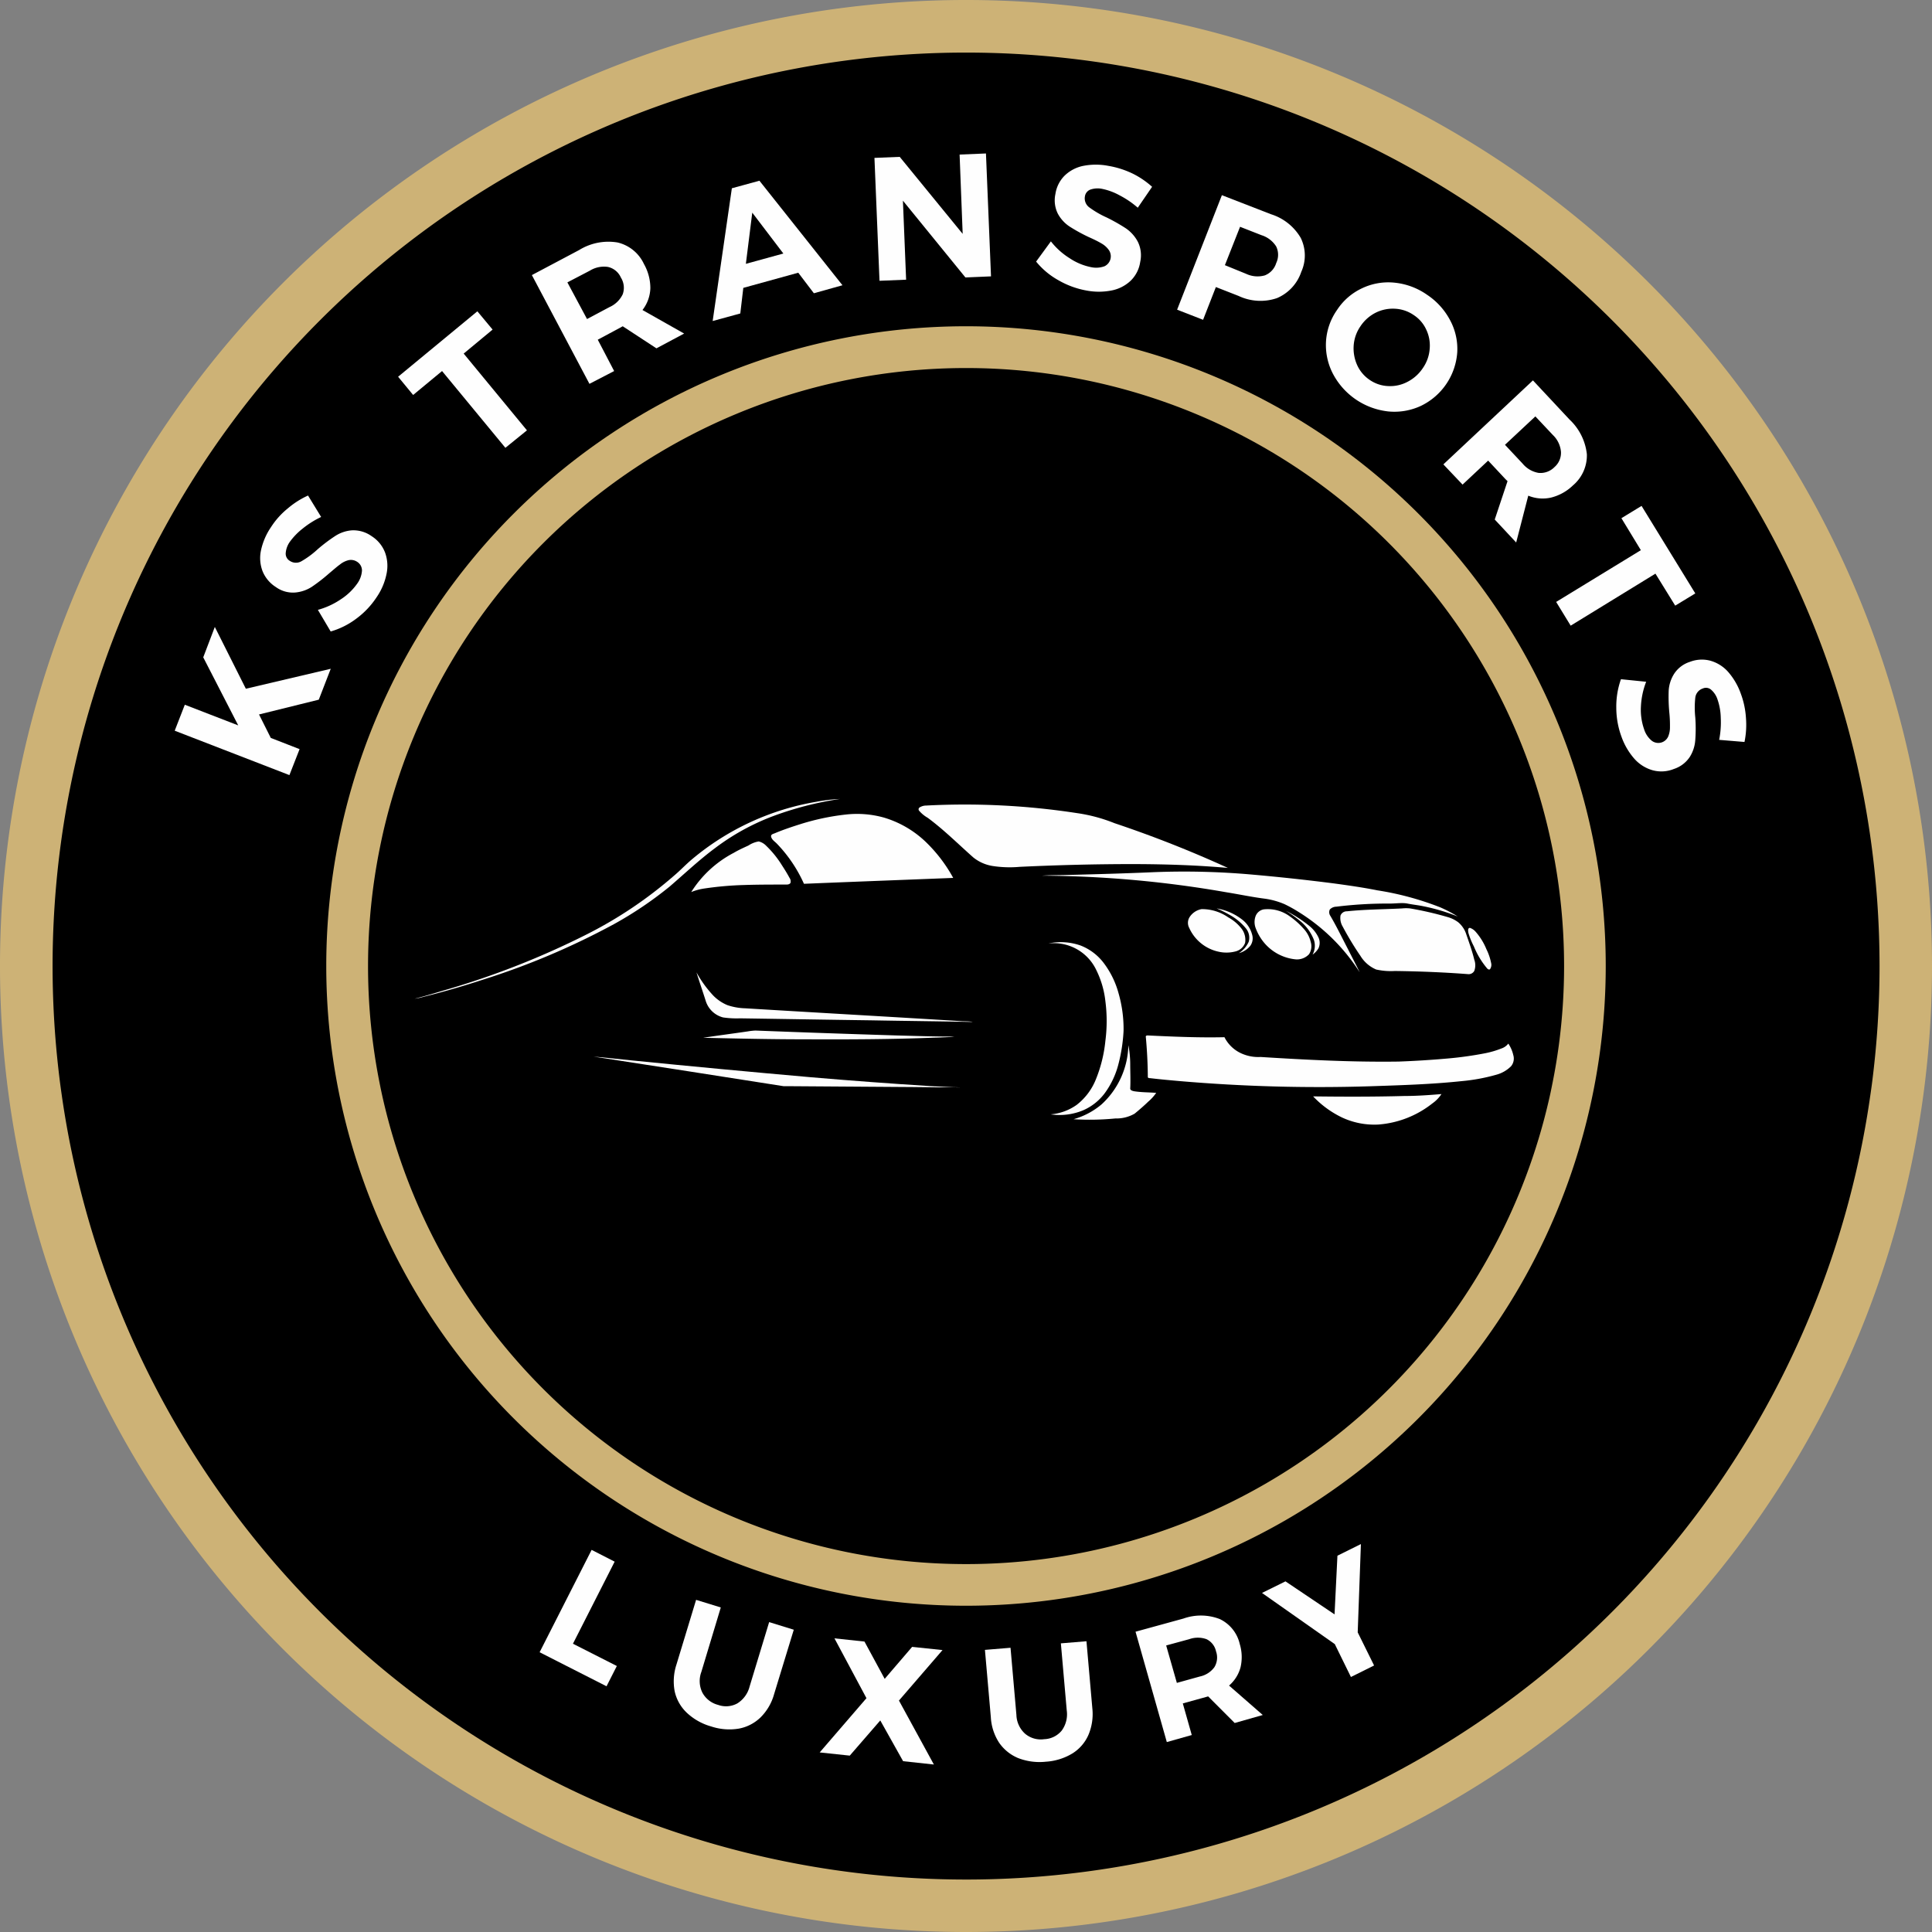 <svg xmlns="http://www.w3.org/2000/svg" xmlns:xlink="http://www.w3.org/1999/xlink" viewBox="0 0 302 302"><rect x="0" y="0" width="302" height="302" fill="#808080" stroke="none"/><defs><style>.cls-1{fill:none;}.cls-2{clip-path:url(#clip-path);}.cls-3{clip-path:url(#clip-path-2);}.cls-4{clip-path:url(#clip-path-3);}.cls-5{clip-path:url(#clip-path-4);}.cls-6{clip-path:url(#clip-path-5);}.cls-7{fill:#cdb276;}.cls-8{fill:#fefefe;}.cls-9{clip-path:url(#clip-path-6);}.cls-10{clip-path:url(#clip-path-7);}.cls-11{clip-path:url(#clip-path-8);}</style><clipPath id="clip-path"><rect class="cls-1" x="64.76" y="125.17" width="66.82" height="31.74"/></clipPath><clipPath id="clip-path-2"><rect class="cls-1" x="143.58" y="125.17" width="49.33" height="11.74"/></clipPath><clipPath id="clip-path-3"><rect class="cls-1" x="178.24" y="160.91" width="58.51" height="10.67"/></clipPath><clipPath id="clip-path-4"><rect class="cls-1" x="204.91" y="170.24" width="21.33" height="5.93"/></clipPath><clipPath id="clip-path-5"><rect class="cls-1" width="302" height="302"/></clipPath><clipPath id="clip-path-6"><rect class="cls-1" x="64.76" y="124.89" width="66.82" height="32.02"/></clipPath><clipPath id="clip-path-7"><rect class="cls-1" x="178.24" y="160.91" width="58.51" height="9.33"/></clipPath><clipPath id="clip-path-8"><rect class="cls-1" x="204.91" y="170.24" width="21.33" height="5.65"/></clipPath></defs><g id="Calque_2" data-name="Calque 2"><g id="Calque_1-2" data-name="Calque 1"><path d="M84.35,258.55l8.13-16,3.6,1.84-6.52,12.83,6.86,3.48-1.61,3.17Z"/><path d="M109.63,261.63a4.1,4.1,0,0,0,.16,3.23,3.89,3.89,0,0,0,2.46,1.92,3.67,3.67,0,0,0,3-.23,4.37,4.37,0,0,0,1.92-2.63l3.06-10.08,3.85,1.19L121,265.11a8.18,8.18,0,0,1-2.12,3.63,6.59,6.59,0,0,1-3.4,1.75,10.12,10.12,0,0,1-8.12-2.48,6.55,6.55,0,0,1-1.9-3.36,8.45,8.45,0,0,1,.29-4.21l3.06-10.08,3.86,1.19Z"/><path d="M135.44,265.73l-5-9.35,4.69.5,3.16,5.83,4.29-5,4.75.5-6.81,7.89,5.46,10-4.81-.52-3.57-6.37-4.77,5.5-4.7-.5Z"/><path d="M158.88,268.35a4.12,4.12,0,0,0,1.35,2.93,3.79,3.79,0,0,0,3,.86,3.71,3.71,0,0,0,2.73-1.33,4.35,4.35,0,0,0,.79-3.15l-.92-10.5,4-.33.92,10.5a8.36,8.36,0,0,1-.62,4.16,6.46,6.46,0,0,1-2.5,2.88,9.11,9.11,0,0,1-4.15,1.29,9.24,9.24,0,0,1-4.31-.56,6.76,6.76,0,0,1-3-2.42,8.11,8.11,0,0,1-1.29-4l-.92-10.5,4-.33Z"/><path d="M197.39,268.36,193,269.61l-4.15-4.16-.35.1-3.61,1,1.4,4.94-3.9,1.1-4.89-17.25,7.5-2.12a8.16,8.16,0,0,1,5.66.08,5.72,5.72,0,0,1,3.13,3.9,7,7,0,0,1,.12,3.67,5.74,5.74,0,0,1-1.79,2.83Zm-15.1-10.87,1.67,5.85,3.6-1a3.76,3.76,0,0,0,2.27-1.46,2.88,2.88,0,0,0,.25-2.47,2.73,2.73,0,0,0-1.48-1.9,4,4,0,0,0-2.71,0Z"/><path d="M209.06,243.46l3.67-1.81-.5,13.79,2.56,5.18-3.62,1.8-2.52-5.11-11.38-8,3.67-1.81,7.67,5.17Z"/><path d="M38.43,107.94l13.27-3.12-1.87,4.83L40.49,112l1.84,3.67,4.5,1.75-1.59,4.06-17.93-6.93,1.58-4.07,8.35,3.23L31.77,103l1.81-4.71Z"/><path d="M50.2,81.09a14.19,14.19,0,0,0-2.92,1.84,10.26,10.26,0,0,0-2,2.08,3.5,3.5,0,0,0-.62,1.75A1.29,1.29,0,0,0,45.3,88a1.71,1.71,0,0,0,1.82.06,14.3,14.3,0,0,0,2.52-1.85,24.78,24.78,0,0,1,2.75-2.09A5.54,5.54,0,0,1,55,83.18a4.9,4.9,0,0,1,3.09.91,5.23,5.23,0,0,1,2.1,2.57A6,6,0,0,1,60.43,90a9.84,9.84,0,0,1-1.52,3.6A13.11,13.11,0,0,1,55.7,97a12.23,12.23,0,0,1-4,2l-2-3.37A12.38,12.38,0,0,0,53.26,94a9.18,9.18,0,0,0,2.56-2.46,3.87,3.87,0,0,0,.73-2,1.61,1.61,0,0,0-.77-1.4,1.74,1.74,0,0,0-1.31-.25,3.42,3.42,0,0,0-1.35.67c-.46.33-1,.81-1.73,1.42A26.83,26.83,0,0,1,48.68,92a5.83,5.83,0,0,1-2.58.88,4.63,4.63,0,0,1-3-.86,5.29,5.29,0,0,1-2.07-2.44,5.75,5.75,0,0,1-.27-3.27,10.26,10.26,0,0,1,1.57-3.66A12.32,12.32,0,0,1,45,79.74a13.28,13.28,0,0,1,3.15-2Z"/><path d="M64.58,62l-2.35-2.86L74.62,48.94,77,51.8l-4.52,3.75,9.89,12L79,70.3l-9.9-12Z"/><path d="M106.94,52.42l-4.33,2.31-5.27-3.44L97,51.5l-3.53,1.88L96,58.23l-3.86,2-9-17,7.38-3.91a8.71,8.71,0,0,1,6-1.19,6.08,6.08,0,0,1,4.14,3.37,7.67,7.67,0,0,1,1,3.79,5.87,5.87,0,0,1-1.23,3.4Zm-18.25-8,3.07,5.73,3.52-1.88a4.15,4.15,0,0,0,2.06-2,3,3,0,0,0-.29-2.62,2.9,2.9,0,0,0-2-1.65,4.24,4.24,0,0,0-2.85.58Z"/><path d="M131.69,44.87l-4.47,1.25-2.44-3.21-8.59,2.36-.47,4-4.32,1.18,3-20.75,4.31-1.18Zm-14.1-11.35-1,8,5.86-1.61Z"/><path d="M150.48,36.84,150,24.44l4.12-.17.79,19.21-4,.17-9.77-12,.5,12.35-4.16.17L136.69,25l3.95-.16Z"/><path d="M177.85,32.75A14.11,14.11,0,0,0,175,30.81a9.63,9.63,0,0,0-2.68-1,3.51,3.51,0,0,0-1.86.1,1.33,1.33,0,0,0-.87,1.06,1.74,1.74,0,0,0,.66,1.71A14.76,14.76,0,0,0,173,34.23a28.37,28.37,0,0,1,3,1.7A5.86,5.86,0,0,1,177.83,38a4.79,4.79,0,0,1,.37,3.16,5.13,5.13,0,0,1-1.5,2.94,6,6,0,0,1-3,1.52,10.28,10.28,0,0,1-3.92,0,13.54,13.54,0,0,1-4.39-1.62,12,12,0,0,1-3.46-2.9L164.26,38a11.31,11.31,0,0,0,2.94,2.64A9.22,9.22,0,0,0,170.49,42a3.8,3.8,0,0,0,2.15-.13,1.72,1.72,0,0,0,.66-2.56,3.67,3.67,0,0,0-1.12-1c-.49-.29-1.16-.63-2-1a26.61,26.61,0,0,1-3-1.65,5.57,5.57,0,0,1-1.83-2,4.68,4.68,0,0,1-.38-3.1,5.07,5.07,0,0,1,1.42-2.83,5.78,5.78,0,0,1,2.92-1.55,10.24,10.24,0,0,1,3.95,0A14.15,14.15,0,0,1,177,27.39a13.28,13.28,0,0,1,3.09,2.09Z"/><path d="M198.68,33.77a8.23,8.23,0,0,1,4.64,3.69,6.21,6.21,0,0,1,.09,5.31,6.82,6.82,0,0,1-3.8,4.11,8,8,0,0,1-6-.34l-3.55-1.39-2,5.12-4.06-1.58,7-17.9Zm-3.9,9.31a4.14,4.14,0,0,0,2.92.25,3,3,0,0,0,1.79-1.93,3,3,0,0,0,0-2.59A4.2,4.2,0,0,0,197.16,37l-3.34-1.31-2.37,6Z"/><path d="M223.06,46.35a10.85,10.85,0,0,1,3.62,4,9.48,9.48,0,0,1,1.11,5,10.07,10.07,0,0,1-5.65,8.36,9.82,9.82,0,0,1-5.08.89A10.51,10.51,0,0,1,212,62.79a10.67,10.67,0,0,1-3.61-4,9.73,9.73,0,0,1-1.1-5,9.59,9.59,0,0,1,1.73-5,9.4,9.4,0,0,1,3.93-3.4,9.53,9.53,0,0,1,5-.87A10.7,10.7,0,0,1,223.06,46.35ZM221,49.54a5.72,5.72,0,0,0-2.92-1,6,6,0,0,0-3,.6,6.2,6.2,0,0,0-2.38,2.09,6,6,0,0,0-1.06,3,6.37,6.37,0,0,0,.54,3.06A5.63,5.63,0,0,0,217,60.64a5.79,5.79,0,0,0,3-.67,6.27,6.27,0,0,0,2.39-2.14,6,6,0,0,0,1.07-3,5.77,5.77,0,0,0-.53-3A5.35,5.35,0,0,0,221,49.54Z"/><path d="M237,85.08l-3.35-3.59,2-6-.3-.29-2.72-2.93-4,3.75-3-3.17,14-13.13,5.71,6.11a8.72,8.72,0,0,1,2.68,5.44,6.14,6.14,0,0,1-2.18,4.87,7.54,7.54,0,0,1-3.42,1.9,5.91,5.91,0,0,1-3.56-.3Zm3-19.71-4.75,4.44L238,72.74a4.15,4.15,0,0,0,2.5,1.46,3,3,0,0,0,2.46-1A2.94,2.94,0,0,0,244,70.89a4.15,4.15,0,0,0-1.29-2.58Z"/><path d="M253.45,81.25l3.15-1.92L265,93,261.85,95l-3.09-5-13.25,8.13-2.27-3.71,13.25-8.12Z"/><path d="M268.73,115.93a14.07,14.07,0,0,0,.25-3.44,9.24,9.24,0,0,0-.5-2.85,3.41,3.41,0,0,0-1-1.54,1.24,1.24,0,0,0-1.33-.19,1.74,1.74,0,0,0-1.15,1.42,14.44,14.44,0,0,0,0,3.12,24,24,0,0,1,0,3.46,5.67,5.67,0,0,1-.85,2.67,4.73,4.73,0,0,1-2.52,1.91,5.2,5.2,0,0,1-3.31.19,6,6,0,0,1-2.84-1.79,10.54,10.54,0,0,1-2-3.4,13.19,13.19,0,0,1-.83-4.58,12.73,12.73,0,0,1,.73-4.46l3.94.4a12.21,12.21,0,0,0-.82,3.87,9.17,9.17,0,0,0,.46,3.52,3.77,3.77,0,0,0,1.21,1.8,1.69,1.69,0,0,0,2.56-.69,3.72,3.72,0,0,0,.27-1.48,20,20,0,0,0-.1-2.25,26.35,26.35,0,0,1-.1-3.42,5.53,5.53,0,0,1,.83-2.6,4.59,4.59,0,0,1,2.48-1.9,5.17,5.17,0,0,1,3.17-.19,5.82,5.82,0,0,1,2.79,1.73,10.5,10.5,0,0,1,2,3.42,14.21,14.21,0,0,1,.58,7.56Z"/><g class="cls-2"><path d="M127.55,125.62a26.46,26.46,0,0,1,3.75-.45,51.58,51.58,0,0,0-10.66,2.76,36.16,36.16,0,0,0-8.85,4.91c-2.51,1.86-4.76,4-7.15,6.06A59.58,59.58,0,0,1,96,144.72a117.26,117.26,0,0,1-20.55,8.71c-3.05,1-6.14,1.89-9.25,2.67a8.26,8.26,0,0,1-1.38.29c1.77-.43,3.52-1,5.27-1.49a129.51,129.51,0,0,0,21.62-8.56,66,66,0,0,0,13.62-9.15c1-.84,1.86-1.77,2.85-2.6A40.87,40.87,0,0,1,127.55,125.62Z"/></g><g class="cls-3"><path d="M144.77,126.19a116.19,116.19,0,0,1,23.57,1.19A24.76,24.76,0,0,1,174.2,129a181.21,181.21,0,0,1,17.74,7c-4.93-.44-9.88-.59-14.83-.6-5.91,0-11.81.15-17.71.43a17.52,17.52,0,0,1-4.22-.13,6.48,6.48,0,0,1-3.05-1.34c-2.35-2.09-4.59-4.33-7.12-6.2a5.13,5.13,0,0,1-1.3-1,.36.36,0,0,1,0-.54A2.12,2.12,0,0,1,144.77,126.19Z"/></g><path d="M132.17,127.61a15.81,15.81,0,0,1,6,.47,16.06,16.06,0,0,1,6.83,4.09,23.32,23.32,0,0,1,4,5.34c-7.78.31-15.56.6-23.33.92a21.9,21.9,0,0,0-4.27-6.31c-.31-.31-.72-.56-.85-1s.36-.49.61-.62c1.31-.55,2.67-1,4-1.42A37.1,37.1,0,0,1,132.17,127.61Z"/><path d="M117,132.44a4.1,4.1,0,0,1,1.6-.63,2.38,2.38,0,0,1,1.14.65,15.93,15.93,0,0,1,2.51,3.1c.41.64.81,1.28,1.16,1.94a.93.93,0,0,1,.15.8c-.19.28-.56.25-.85.25q-3.19,0-6.39.08a50,50,0,0,0-6.11.52,9.42,9.42,0,0,0-2.16.57,17.29,17.29,0,0,1,6.65-6.13C115.4,133.17,116.18,132.81,117,132.44Z"/><path d="M166.43,137.06c4.65-.12,9.31-.24,14-.45a120.29,120.29,0,0,1,15.07.36q6.51.57,13,1.4c2.27.31,4.54.63,6.79,1.08a46.33,46.33,0,0,1,9.84,2.66,20.26,20.26,0,0,1,2.73,1.43,31.53,31.53,0,0,0-5.47-1.62c-.79-.16-1.6-.24-2.39-.39s-1.81,0-2.72,0a65.57,65.57,0,0,0-8.41.49,1.41,1.41,0,0,0-1,.44,1,1,0,0,0,.09,1c1,1.7,1.83,3.44,2.73,5.17.61,1.21,1.26,2.42,1.85,3.65a30.37,30.37,0,0,0-9.7-9.54,22.75,22.75,0,0,0-2.06-1.12,11.62,11.62,0,0,0-3.05-.84c-2-.26-4-.69-6-1a171,171,0,0,0-28.83-2.61C164,137.07,165.23,137.09,166.43,137.06Z"/><path d="M190.18,142.3a8.83,8.83,0,0,1,4.18,1.9,4.41,4.41,0,0,1,1.38,2.25,2,2,0,0,1-.29,1.69,3.55,3.55,0,0,1-1.79,1.15,4.16,4.16,0,0,0,1.53-1.77,2.3,2.3,0,0,0-.42-2.08,8.72,8.72,0,0,0-2.65-2.18A18.39,18.39,0,0,0,190.18,142.3Z"/><path d="M219.16,142.29a5.3,5.3,0,0,1,1.26,0,50,50,0,0,1,5.93,1.37,4.79,4.79,0,0,1,1.6.79,4.07,4.07,0,0,1,1.26,1.91c.45,1.3.92,2.6,1.24,3.94a2.51,2.51,0,0,1,0,1.75,1,1,0,0,1-1,.5c-3.79-.29-7.61-.44-11.41-.49a10.52,10.52,0,0,1-2.92-.23,5.26,5.26,0,0,1-2.45-2.12,46.54,46.54,0,0,1-2.78-4.58,2.6,2.6,0,0,1-.35-1.74,1.05,1.05,0,0,1,1-.66C213.42,142.43,216.29,142.43,219.16,142.29Z"/><path d="M187.82,142.39a7.19,7.19,0,0,1,4.14,1.29,6.69,6.69,0,0,1,2.11,1.81,2.89,2.89,0,0,1,.52,2.17,2.15,2.15,0,0,1-1.5,1.34,5.53,5.53,0,0,1-2.62.05,6.53,6.53,0,0,1-4.62-3.73,1.69,1.69,0,0,1,.12-1.77A2.84,2.84,0,0,1,187.82,142.39Z"/><path d="M197.53,142.43a5.84,5.84,0,0,1,4.15,1.14,12.38,12.38,0,0,1,2.06,1.83,4.66,4.66,0,0,1,1.15,2.14,2.27,2.27,0,0,1-.27,1.9,2.57,2.57,0,0,1-2.1.8,7.36,7.36,0,0,1-5.18-2.93,8,8,0,0,1-1.05-1.92,2.73,2.73,0,0,1,0-2A1.69,1.69,0,0,1,197.53,142.43Z"/><path d="M201,142.65a20.46,20.46,0,0,1,3.71,2.4,5.22,5.22,0,0,1,1.39,1.78,2,2,0,0,1,0,1.68,3.06,3.06,0,0,1-.93,1,2.88,2.88,0,0,0,.22-2.28,7.15,7.15,0,0,0-2.19-3A20.59,20.59,0,0,0,201,142.65Z"/><path d="M229.59,145.39l.15-.08a2.08,2.08,0,0,1,.9.59,9.6,9.6,0,0,1,1.71,2.76,8.52,8.52,0,0,1,.73,2.13,1.17,1.17,0,0,1-.18,1c-.15.1-.31,0-.43-.11a13,13,0,0,1-2.08-3.46,11.44,11.44,0,0,1-.86-2.13C229.5,145.83,229.43,145.57,229.59,145.39Z"/><path d="M163.92,147.75a9.23,9.23,0,0,1,5,.33,8.33,8.33,0,0,1,3.5,2.59,13.82,13.82,0,0,1,2.42,4.85,20.22,20.22,0,0,1,.79,5.89,25.85,25.85,0,0,1-.81,5.24,13.27,13.27,0,0,1-2.13,4.51,8.46,8.46,0,0,1-3.46,2.72,9.72,9.72,0,0,1-5,.59A8.13,8.13,0,0,0,168.3,173a9.43,9.43,0,0,0,2.95-3.88,21.61,21.61,0,0,0,1.53-6.14,24,24,0,0,0,0-6.16,14.52,14.52,0,0,0-1.42-4.88,7.34,7.34,0,0,0-7.4-4.17Z"/><path d="M108.87,152.29a17.45,17.45,0,0,0,2.66,3.67,6.68,6.68,0,0,0,2.18,1.46,9.4,9.4,0,0,0,2.74.49q16.8,1,33.62,2c.68.07,1.37,0,2,.16-5.31-.12-10.62-.17-15.93-.27-6.82-.09-13.64-.21-20.46-.31a14.67,14.67,0,0,1-2.65-.14,3.85,3.85,0,0,1-2.72-2.6C109.86,155.23,109.33,153.77,108.87,152.29Z"/><path d="M116.91,161.51a7.76,7.76,0,0,1,1.18-.14q11.1.44,22.21.77c2.68.07,5.36.16,8,.16.3,0,.6,0,.9.08-1.07,0-2.13.09-3.19.1-6.73.27-13.46.29-20.19.26-5.31,0-10.61-.12-15.91-.24C112.27,162.15,114.59,161.84,116.91,161.51Z"/><g class="cls-4"><path d="M179.1,162.32c.07-.16.24-.14.38-.14,4,.2,8,.36,11.92.27a5.55,5.55,0,0,0,3,2.69,6.55,6.55,0,0,0,2.64.4c7.17.45,14.37.82,21.56.72,2.56-.09,5.12-.24,7.67-.48a53.72,53.72,0,0,0,5.92-.84,13.52,13.52,0,0,0,2.48-.72,2.26,2.26,0,0,0,1.1-.77,5.35,5.35,0,0,1,.78,1.8,1.88,1.88,0,0,1-.35,1.74,5,5,0,0,1-2.32,1.32,28.51,28.51,0,0,1-5.44,1c-4.75.5-9.53.64-14.3.8a254.56,254.56,0,0,1-29.62-.8c-1.58-.14-3.17-.28-4.75-.47-.12,0-.33,0-.35-.18C179.41,166.55,179.3,164.43,179.1,162.32Z"/></g><path d="M172.18,172.92a12.9,12.9,0,0,0,4.2-9.26,15.8,15.8,0,0,1,.29,2.92c0,1.3.07,2.6,0,3.89.05.27.39.34.62.39,1.14.18,2.3.16,3.44.25a6.82,6.82,0,0,1-1.25,1.38c-.67.65-1.39,1.27-2.12,1.86a5.58,5.58,0,0,1-3,.76,39.81,39.81,0,0,1-6.55.12A11.54,11.54,0,0,0,172.18,172.92Z"/><path d="M92.78,165.44c2,.16,4,.41,6,.6q14,1.4,28,2.63c6.23.53,12.48,1,18.73,1.39,1.53.07,3.06.18,4.59.19-2.47,0-4.95,0-7.43-.05q-9.4-.07-18.82-.13c-.45,0-.9,0-1.34,0C112.59,168.53,102.69,167,92.78,165.44Z"/><g class="cls-5"><path d="M219.51,171.6c1.94,0,3.88-.14,5.81-.3a5.67,5.67,0,0,1-1.42,1.47,15.43,15.43,0,0,1-8.42,3.29,11.92,11.92,0,0,1-5.7-1.1,15.35,15.35,0,0,1-4.52-3.3C210,171.72,214.76,171.73,219.51,171.6Z"/></g><g class="cls-6"><path class="cls-7" d="M302,151A151,151,0,1,0,151,302,151,151,0,0,0,302,151"/></g><path d="M293.8,151A142.79,142.79,0,1,0,151,293.8,142.8,142.8,0,0,0,293.8,151"/><path class="cls-7" d="M251,151A100,100,0,1,0,151,251,100,100,0,0,0,251,151"/><path d="M244.49,151A93.48,93.48,0,1,0,151,244.49,93.48,93.48,0,0,0,244.49,151"/><path class="cls-8" d="M84.35,258.27l8.13-16,3.6,1.84-6.52,12.83,6.86,3.48-1.61,3.17Z"/><path class="cls-8" d="M109.63,261.35a4.1,4.1,0,0,0,.16,3.23,3.89,3.89,0,0,0,2.46,1.92,3.67,3.67,0,0,0,3-.23,4.37,4.37,0,0,0,1.92-2.63l3.06-10.08,3.85,1.19L121,264.83a8.18,8.18,0,0,1-2.12,3.63,6.59,6.59,0,0,1-3.4,1.75,9,9,0,0,1-4.31-.34,9.17,9.17,0,0,1-3.81-2.14,6.55,6.55,0,0,1-1.9-3.36,8.45,8.45,0,0,1,.29-4.21l3.06-10.08,3.86,1.19Z"/><path class="cls-8" d="M135.44,265.45l-5-9.35,4.69.5,3.16,5.83,4.29-5,4.75.5-6.81,7.89,5.46,10-4.81-.52-3.57-6.37-4.77,5.5-4.7-.5Z"/><path class="cls-8" d="M158.88,268.07a4.12,4.12,0,0,0,1.35,2.93,3.79,3.79,0,0,0,3,.86,3.71,3.71,0,0,0,2.73-1.34,4.31,4.31,0,0,0,.79-3.14l-.92-10.5,4-.33.92,10.5a8.36,8.36,0,0,1-.62,4.16,6.46,6.46,0,0,1-2.5,2.88,9.11,9.11,0,0,1-4.15,1.29,9.24,9.24,0,0,1-4.31-.56,6.76,6.76,0,0,1-3-2.42,8.11,8.11,0,0,1-1.29-4l-.92-10.5,4-.33Z"/><path class="cls-8" d="M197.39,268.08,193,269.33l-4.15-4.16-.35.1-3.61,1,1.4,4.94-3.9,1.1-4.89-17.25L185,253a8.16,8.16,0,0,1,5.66.08,5.72,5.72,0,0,1,3.13,3.9,7,7,0,0,1,.12,3.66,5.73,5.73,0,0,1-1.79,2.84Zm-15.1-10.87,1.67,5.85,3.6-1a3.76,3.76,0,0,0,2.27-1.46,2.9,2.9,0,0,0,.25-2.48,2.74,2.74,0,0,0-1.48-1.89,4,4,0,0,0-2.71,0Z"/><path class="cls-8" d="M209.06,243.18l3.67-1.82-.5,13.8,2.56,5.18-3.62,1.8L208.65,257l-11.38-8,3.67-1.81,7.67,5.16Z"/><path class="cls-8" d="M38.43,107.66l13.27-3.12-1.87,4.83-9.34,2.31,1.84,3.67,4.5,1.75-1.59,4.06-17.93-6.94,1.58-4.06,8.35,3.23-5.47-10.64L33.58,98Z"/><path class="cls-8" d="M50.2,80.81a14.19,14.19,0,0,0-2.92,1.84,10.26,10.26,0,0,0-2,2.08,3.5,3.5,0,0,0-.62,1.75,1.3,1.3,0,0,0,.64,1.19,1.71,1.71,0,0,0,1.82.06,14,14,0,0,0,2.52-1.86,25.83,25.83,0,0,1,2.75-2.08A5.54,5.54,0,0,1,55,82.9a4.9,4.9,0,0,1,3.09.91,5.25,5.25,0,0,1,2.1,2.56,6.06,6.06,0,0,1,.23,3.34,9.84,9.84,0,0,1-1.52,3.6,13.11,13.11,0,0,1-3.21,3.4,12.23,12.23,0,0,1-4,2l-2-3.38a12.1,12.1,0,0,0,3.6-1.66,9.32,9.32,0,0,0,2.56-2.46,3.87,3.87,0,0,0,.73-2,1.59,1.59,0,0,0-.77-1.4,1.74,1.74,0,0,0-1.31-.25,3.42,3.42,0,0,0-1.35.67c-.46.33-1,.81-1.73,1.42a26.83,26.83,0,0,1-2.71,2.1,5.7,5.7,0,0,1-2.58.87,4.55,4.55,0,0,1-3-.85,5.29,5.29,0,0,1-2.07-2.44,5.75,5.75,0,0,1-.27-3.27,10.26,10.26,0,0,1,1.57-3.66A12.32,12.32,0,0,1,45,79.46a13.28,13.28,0,0,1,3.15-2Z"/><path class="cls-8" d="M64.58,61.74l-2.35-2.85L74.62,48.66,77,51.52l-4.52,3.75,9.89,12L79,70l-9.9-12Z"/><path class="cls-8" d="M106.94,52.14l-4.33,2.31L97.34,51l-.37.21L93.44,53.1,96,58l-3.86,2-9-17,7.38-3.91a8.71,8.71,0,0,1,6-1.19,6.08,6.08,0,0,1,4.14,3.37,7.67,7.67,0,0,1,1,3.79,5.87,5.87,0,0,1-1.23,3.4Zm-18.25-8,3.07,5.73L95.28,48a4.15,4.15,0,0,0,2.06-2,3,3,0,0,0-.29-2.62,2.9,2.9,0,0,0-2-1.65,4.19,4.19,0,0,0-2.85.58Z"/><path class="cls-8" d="M131.69,44.59l-4.47,1.25-2.44-3.21L116.19,45l-.47,4-4.32,1.18,3-20.75,4.31-1.18Zm-14.1-11.35-1,8,5.86-1.61Z"/><path class="cls-8" d="M150.48,36.56,150,24.16l4.12-.17.79,19.21-4,.17-9.77-12,.5,12.35-4.16.17-.79-19.21,3.95-.16Z"/><path class="cls-8" d="M177.85,32.47A14.11,14.11,0,0,0,175,30.53a9.63,9.63,0,0,0-2.68-1,3.51,3.51,0,0,0-1.86.1,1.33,1.33,0,0,0-.87,1.06,1.74,1.74,0,0,0,.66,1.71A14.76,14.76,0,0,0,173,34a28.37,28.37,0,0,1,3,1.7,5.86,5.86,0,0,1,1.86,2.09,4.79,4.79,0,0,1,.37,3.16,5.13,5.13,0,0,1-1.5,2.94,6,6,0,0,1-3,1.52,10.28,10.28,0,0,1-3.92,0,13.54,13.54,0,0,1-4.39-1.62,12,12,0,0,1-3.46-2.9l2.31-3.16a11.31,11.31,0,0,0,2.94,2.64,9.22,9.22,0,0,0,3.29,1.38,3.8,3.8,0,0,0,2.15-.13,1.72,1.72,0,0,0,.66-2.56,3.55,3.55,0,0,0-1.12-1c-.49-.29-1.16-.63-2-1a26.61,26.61,0,0,1-3-1.65,5.57,5.57,0,0,1-1.83-2,4.68,4.68,0,0,1-.38-3.1,5.1,5.1,0,0,1,1.42-2.84,5.84,5.84,0,0,1,2.92-1.54,10.24,10.24,0,0,1,3.95,0A14.15,14.15,0,0,1,177,27.11a13.28,13.28,0,0,1,3.09,2.09Z"/><path class="cls-8" d="M198.68,33.49a8.23,8.23,0,0,1,4.64,3.69,6.21,6.21,0,0,1,.09,5.31,6.82,6.82,0,0,1-3.8,4.11,8,8,0,0,1-6-.34l-3.55-1.39-2,5.12-4.06-1.58,7-17.9Zm-3.9,9.31a4.2,4.2,0,0,0,2.92.25,3,3,0,0,0,1.79-1.93,3,3,0,0,0,0-2.59,4.2,4.2,0,0,0-2.31-1.77l-3.34-1.31-2.37,6Z"/><path class="cls-8" d="M223.06,46.07a10.85,10.85,0,0,1,3.62,4,9.48,9.48,0,0,1,1.11,5,10.07,10.07,0,0,1-5.65,8.36,9.82,9.82,0,0,1-5.08.89,11.14,11.14,0,0,1-8.69-5.87,9.73,9.73,0,0,1-1.1-5,9.56,9.56,0,0,1,1.73-5,9.4,9.4,0,0,1,3.93-3.4,9.53,9.53,0,0,1,5-.87A10.7,10.7,0,0,1,223.06,46.07ZM221,49.26a5.63,5.63,0,0,0-2.92-1,6,6,0,0,0-3,.6A6.2,6.2,0,0,0,212.66,51a6,6,0,0,0-1.06,3,6.37,6.37,0,0,0,.54,3.06,5.56,5.56,0,0,0,2,2.35,5.45,5.45,0,0,0,2.88.94,5.79,5.79,0,0,0,3-.67,6.35,6.35,0,0,0,2.39-2.14,6,6,0,0,0,1.07-3,5.77,5.77,0,0,0-.53-3A5.35,5.35,0,0,0,221,49.26Z"/><path class="cls-8" d="M237,84.8l-3.35-3.59,2-6-.3-.29L232.62,72l-4,3.75-3-3.16,14-13.13,5.71,6.11A8.72,8.72,0,0,1,248.05,71a6.14,6.14,0,0,1-2.18,4.88,7.54,7.54,0,0,1-3.42,1.9,5.91,5.91,0,0,1-3.56-.3Zm3-19.71-4.75,4.44L238,72.46a4.15,4.15,0,0,0,2.5,1.46A3.07,3.07,0,0,0,243,73,2.94,2.94,0,0,0,244,70.61,4.12,4.12,0,0,0,242.74,68Z"/><path class="cls-8" d="M253.45,81l3.15-1.92L265,92.76l-3.14,1.91-3.09-5-13.25,8.13-2.27-3.71L256.49,86Z"/><path class="cls-8" d="M268.73,115.65a14.07,14.07,0,0,0,.25-3.44,9.24,9.24,0,0,0-.5-2.85,3.41,3.41,0,0,0-1-1.54,1.22,1.22,0,0,0-1.33-.19,1.72,1.72,0,0,0-1.15,1.42,14.44,14.44,0,0,0,0,3.12,24,24,0,0,1,0,3.46,5.67,5.67,0,0,1-.85,2.67,4.73,4.73,0,0,1-2.52,1.91,5.2,5.2,0,0,1-3.31.19,6,6,0,0,1-2.84-1.79,10.54,10.54,0,0,1-2-3.4,13.19,13.19,0,0,1-.83-4.58,12.73,12.73,0,0,1,.73-4.46l3.94.4a12.21,12.21,0,0,0-.82,3.87A9.17,9.17,0,0,0,257,114a3.77,3.77,0,0,0,1.21,1.8,1.69,1.69,0,0,0,2.56-.69,3.72,3.72,0,0,0,.27-1.48,20,20,0,0,0-.1-2.25,26.35,26.35,0,0,1-.1-3.42,5.53,5.53,0,0,1,.83-2.6,4.59,4.59,0,0,1,2.48-1.9,5.17,5.17,0,0,1,3.17-.19,5.82,5.82,0,0,1,2.79,1.73,10.5,10.5,0,0,1,2,3.42,13.16,13.16,0,0,1,.81,3.83,13.31,13.31,0,0,1-.23,3.73Z"/><g class="cls-9"><path class="cls-8" d="M127.55,125.34a26.46,26.46,0,0,1,3.75-.45,51.58,51.58,0,0,0-10.66,2.76,36.16,36.16,0,0,0-8.85,4.91c-2.51,1.86-4.76,4-7.15,6.05A58.85,58.85,0,0,1,96,144.44a116.51,116.51,0,0,1-20.55,8.71c-3.05,1-6.14,1.89-9.25,2.67a8.26,8.26,0,0,1-1.38.29c1.77-.43,3.52-1,5.27-1.5a128.61,128.61,0,0,0,21.62-8.55,66,66,0,0,0,13.62-9.15c1-.84,1.86-1.77,2.85-2.6A40.78,40.78,0,0,1,127.55,125.34Z"/></g><path class="cls-8" d="M144.77,125.92a115.47,115.47,0,0,1,23.57,1.18,25.25,25.25,0,0,1,5.86,1.57,181.21,181.21,0,0,1,17.74,7c-4.93-.44-9.88-.59-14.83-.6-5.91,0-11.81.15-17.71.43a17.52,17.52,0,0,1-4.22-.13,6.4,6.4,0,0,1-3.05-1.35c-2.35-2.08-4.59-4.32-7.12-6.19a5,5,0,0,1-1.3-1.06.35.35,0,0,1,0-.53A1.91,1.91,0,0,1,144.77,125.92Z"/><path class="cls-8" d="M132.17,127.33a15.62,15.62,0,0,1,6,.47,16.06,16.06,0,0,1,6.83,4.09,23.32,23.32,0,0,1,4,5.34c-7.78.31-15.56.6-23.33.92a21.9,21.9,0,0,0-4.27-6.31c-.31-.31-.72-.56-.85-1s.36-.49.61-.61c1.31-.55,2.67-1,4-1.42A37.1,37.1,0,0,1,132.17,127.33Z"/><path class="cls-8" d="M117,132.16a4.1,4.1,0,0,1,1.6-.63,2.38,2.38,0,0,1,1.14.65,15.7,15.7,0,0,1,2.51,3.11c.41.63.81,1.27,1.16,1.93a.93.93,0,0,1,.15.8c-.19.28-.56.25-.85.25-2.13,0-4.26,0-6.39.07a52.11,52.11,0,0,0-6.11.53,8.94,8.94,0,0,0-2.16.57,17.29,17.29,0,0,1,6.65-6.13C115.4,132.89,116.18,132.54,117,132.16Z"/><path class="cls-8" d="M166.43,136.78c4.65-.12,9.31-.24,14-.45a120.29,120.29,0,0,1,15.07.36q6.51.57,13,1.4c2.27.31,4.54.63,6.79,1.08a46.33,46.33,0,0,1,9.84,2.66,20.26,20.26,0,0,1,2.73,1.43,30.68,30.68,0,0,0-5.47-1.62c-.79-.16-1.6-.24-2.39-.4s-1.81,0-2.72,0a65.57,65.57,0,0,0-8.41.49,1.41,1.41,0,0,0-1,.44,1,1,0,0,0,.09,1c1,1.7,1.83,3.44,2.73,5.16.61,1.22,1.26,2.43,1.85,3.65a30.21,30.21,0,0,0-9.7-9.52,20.61,20.61,0,0,0-2.06-1.13,12,12,0,0,0-3.05-.85c-2-.25-4-.68-6-1a172,172,0,0,0-28.83-2.6C164,136.79,165.23,136.81,166.43,136.78Z"/><path class="cls-8" d="M190.18,142a8.83,8.83,0,0,1,4.18,1.9,4.41,4.41,0,0,1,1.38,2.25,2,2,0,0,1-.29,1.68,3.44,3.44,0,0,1-1.79,1.16,4.16,4.16,0,0,0,1.53-1.77,2.3,2.3,0,0,0-.42-2.08,8.72,8.72,0,0,0-2.65-2.18A16.64,16.64,0,0,0,190.18,142Z"/><path class="cls-8" d="M219.16,142a5.89,5.89,0,0,1,1.26,0,52,52,0,0,1,5.93,1.37,5,5,0,0,1,1.6.8,4.07,4.07,0,0,1,1.26,1.91c.45,1.3.92,2.6,1.24,3.93a2.54,2.54,0,0,1,0,1.76,1,1,0,0,1-1,.5c-3.79-.29-7.61-.44-11.41-.49a10.52,10.52,0,0,1-2.92-.23,5.3,5.3,0,0,1-2.45-2.11,47.89,47.89,0,0,1-2.78-4.59,2.6,2.6,0,0,1-.35-1.74,1.05,1.05,0,0,1,1-.66C213.42,142.15,216.29,142.15,219.16,142Z"/><path class="cls-8" d="M187.82,142.11A7.19,7.19,0,0,1,192,143.4a6.69,6.69,0,0,1,2.11,1.81,2.89,2.89,0,0,1,.52,2.17,2.13,2.13,0,0,1-1.5,1.34,5.53,5.53,0,0,1-2.62.05,6.53,6.53,0,0,1-4.62-3.73,1.68,1.68,0,0,1,.12-1.77A2.84,2.84,0,0,1,187.82,142.11Z"/><path class="cls-8" d="M197.53,142.15a5.79,5.79,0,0,1,4.15,1.14,12,12,0,0,1,2.06,1.84,4.58,4.58,0,0,1,1.15,2.13,2.27,2.27,0,0,1-.27,1.9,2.57,2.57,0,0,1-2.1.8,7.36,7.36,0,0,1-5.18-2.93,7.85,7.85,0,0,1-1.05-1.93,2.68,2.68,0,0,1,0-1.95A1.68,1.68,0,0,1,197.53,142.15Z"/><path class="cls-8" d="M201,142.37a20.46,20.46,0,0,1,3.71,2.4,5.12,5.12,0,0,1,1.39,1.78,2,2,0,0,1,0,1.67,3.09,3.09,0,0,1-.93,1,2.88,2.88,0,0,0,.22-2.28,7.15,7.15,0,0,0-2.19-3A20.59,20.59,0,0,0,201,142.37Z"/><path class="cls-8" d="M229.59,145.1l.15-.07a2,2,0,0,1,.9.59,9.6,9.6,0,0,1,1.71,2.76,8.52,8.52,0,0,1,.73,2.13,1.17,1.17,0,0,1-.18,1c-.15.1-.31,0-.43-.12a12.75,12.75,0,0,1-2.08-3.45,11.44,11.44,0,0,1-.86-2.13C229.5,145.55,229.43,145.29,229.59,145.1Z"/><path class="cls-8" d="M163.92,147.47a9.33,9.33,0,0,1,5,.33,8.33,8.33,0,0,1,3.5,2.59,13.82,13.82,0,0,1,2.42,4.85,20.22,20.22,0,0,1,.79,5.89,25.75,25.75,0,0,1-.81,5.24,13.18,13.18,0,0,1-2.13,4.51,8.36,8.36,0,0,1-3.46,2.71,9.62,9.62,0,0,1-5,.6,8.13,8.13,0,0,0,4.08-1.49,9.5,9.5,0,0,0,2.95-3.88,21.61,21.61,0,0,0,1.53-6.14,24,24,0,0,0,0-6.16,14.52,14.52,0,0,0-1.42-4.88,7.34,7.34,0,0,0-7.4-4.17Z"/><path class="cls-8" d="M108.87,152a17.92,17.92,0,0,0,2.66,3.66,6.68,6.68,0,0,0,2.18,1.46,9.4,9.4,0,0,0,2.74.49c11.2.68,22.41,1.31,33.62,2,.68.06,1.37,0,2,.14-5.31-.11-10.62-.16-15.93-.26-6.82-.09-13.64-.21-20.46-.31a14.67,14.67,0,0,1-2.65-.14,3.85,3.85,0,0,1-2.72-2.6C109.86,155,109.33,153.49,108.87,152Z"/><path class="cls-8" d="M116.91,161.22a9.26,9.26,0,0,1,1.18-.13q11.1.43,22.21.77c2.68.07,5.36.16,8,.17a6.82,6.82,0,0,1,.9.07c-1.07,0-2.13.09-3.19.1-6.73.27-13.46.29-20.19.26-5.31,0-10.61-.12-15.91-.24C112.27,161.86,114.59,161.56,116.91,161.22Z"/><g class="cls-10"><path class="cls-8" d="M179.1,162c.07-.16.24-.14.38-.14,4,.19,8,.36,11.92.27a5.49,5.49,0,0,0,3,2.68,6.39,6.39,0,0,0,2.64.41c7.17.45,14.37.82,21.56.72q3.84-.14,7.67-.48a56.19,56.19,0,0,0,5.92-.83,14.38,14.38,0,0,0,2.48-.73,2.26,2.26,0,0,0,1.1-.77,5.27,5.27,0,0,1,.78,1.8,1.88,1.88,0,0,1-.35,1.74,5.15,5.15,0,0,1-2.32,1.33,29.3,29.3,0,0,1-5.44,1c-4.75.5-9.53.64-14.3.8a254.56,254.56,0,0,1-29.62-.8c-1.58-.14-3.17-.28-4.75-.47-.12,0-.33,0-.35-.18C179.41,166.27,179.3,164.15,179.1,162Z"/></g><path class="cls-8" d="M172.18,172.64a12.9,12.9,0,0,0,4.2-9.26,15.8,15.8,0,0,1,.29,2.92c0,1.29.07,2.6,0,3.89.05.27.39.34.62.39,1.14.18,2.3.16,3.44.25a7.1,7.1,0,0,1-1.25,1.38c-.67.65-1.39,1.27-2.12,1.87a5.66,5.66,0,0,1-3,.75,41,41,0,0,1-6.55.12A11.69,11.69,0,0,0,172.18,172.64Z"/><path class="cls-8" d="M92.78,165.16c2,.16,4,.41,6,.6q14,1.4,28,2.63c6.23.53,12.48,1,18.73,1.39,1.53.06,3.06.18,4.59.19-2.47,0-4.95,0-7.43-.05q-9.4-.07-18.82-.13c-.45,0-.9,0-1.34,0C112.59,168.24,102.69,166.68,92.78,165.16Z"/><g class="cls-11"><path class="cls-8" d="M219.51,171.32c1.94,0,3.88-.14,5.81-.3a5.48,5.48,0,0,1-1.42,1.46,15.44,15.44,0,0,1-8.42,3.3,11.92,11.92,0,0,1-5.7-1.1,15.35,15.35,0,0,1-4.52-3.3C210,171.44,214.76,171.45,219.51,171.32Z"/></g></g></g></svg>